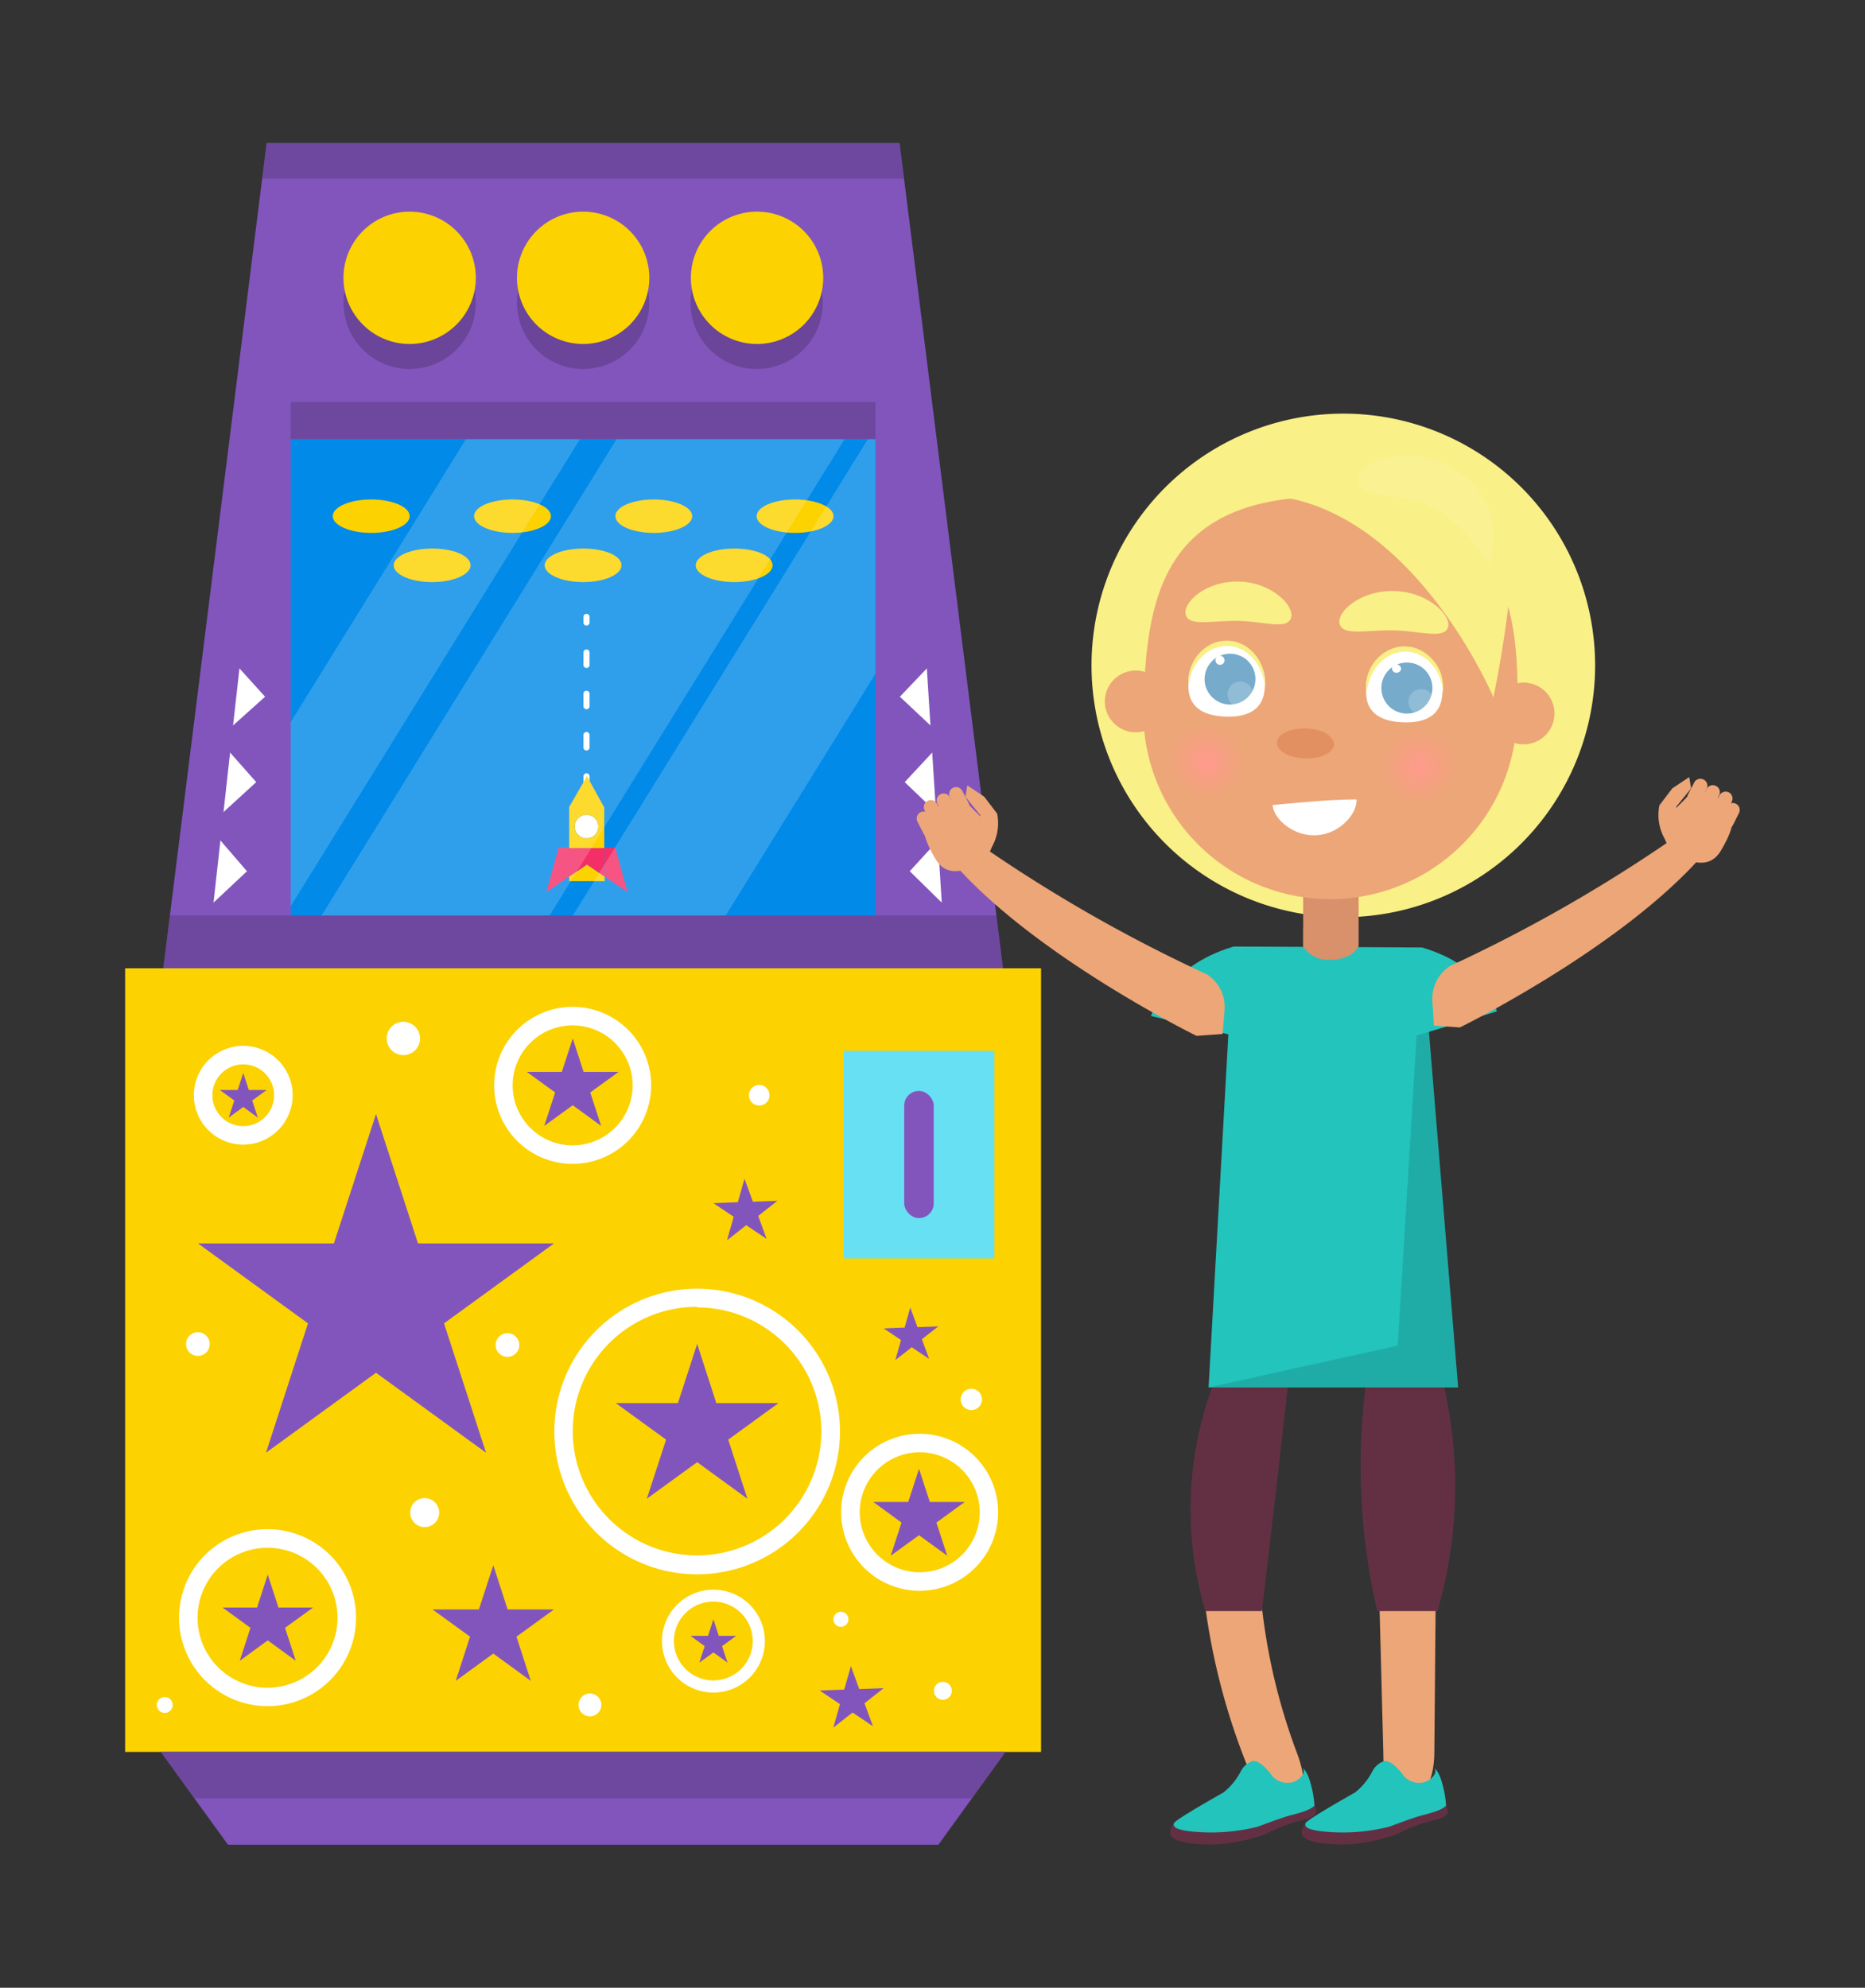 <?xml version="1.0" encoding="utf-8"?>
<svg xmlns="http://www.w3.org/2000/svg" viewBox="0 0 181.24 193.18">
  <rect x="0" y="0" width="181.24" height="193.18" fill="#333333" stroke="none"/>
  <defs>
    <radialGradient cx="157.18" cy="147.67" gradientTransform="rotate(11.61 507.3 16.302)" gradientUnits="userSpaceOnUse" id="a" r="3.68">
      <stop offset="0" stop-color="#ff9a8d"/>
      <stop offset="1" stop-color="#eda677"/>
    </radialGradient>
    <radialGradient cx="136.86" cy="151.35" href="#a" id="b" r="3.68"/>
  </defs>
  <g data-name="game machine">
    <g data-name="12">
      <polygon fill="#8255bd" points="97.71 95.98 15.63 95.98 15.87 94.1 16.51 88.96 25.91 13.9 87.42 13.9 96.83 88.96 97.47 94.1 97.71 95.98"/>
      <polygon fill="#513575" opacity=".4" points="87.86 17.36 87.42 13.9 25.91 13.9 25.48 17.36 87.86 17.36"/>
      <rect fill="#fcd200" height="76.16" width="89.01" x="12.16" y="94.1"/>
      <polygon fill="#8255bd" points="97.71 170.26 94.45 174.77 91.19 179.28 22.16 179.28 18.89 174.77 15.63 170.26 97.71 170.26"/>
      <rect fill="#67e0f3" height="20.18" width="14.64" x="81.99" y="102.12"/>
      <rect fill="#8255bd" height="12.36" rx="1.43" width="2.87" x="87.87" y="106.02"/>
      <polygon fill="#8255bd" points="36.54 108.27 40.62 120.84 53.84 120.84 43.15 128.61 47.23 141.18 36.54 133.41 25.85 141.18 29.93 128.61 19.24 120.84 32.45 120.84 36.54 108.27"/>
      <polygon fill="#8255bd" points="67.75 130.61 69.61 136.36 75.65 136.36 70.77 139.91 72.63 145.65 67.75 142.1 62.86 145.65 64.73 139.91 59.84 136.36 65.88 136.36 67.75 130.61"/>
      <polygon fill="#8255bd" points="55.66 100.92 56.71 104.17 60.12 104.17 57.36 106.17 58.42 109.42 55.66 107.41 52.89 109.42 53.95 106.17 51.19 104.17 54.6 104.17 55.66 100.92"/>
      <polygon fill="#8255bd" points="89.31 142.75 90.36 145.97 93.75 145.97 91 147.97 92.05 151.19 89.31 149.2 86.56 151.19 87.61 147.97 84.87 145.97 88.26 145.97 89.31 142.75"/>
      <polygon fill="#8255bd" points="47.94 152.12 49.33 156.41 53.84 156.41 50.19 159.06 51.58 163.35 47.94 160.7 44.29 163.35 45.68 159.06 42.03 156.41 46.54 156.41 47.94 152.12"/>
      <polygon fill="#8255bd" points="26.02 153.03 27.06 156.23 30.42 156.23 27.7 158.2 28.74 161.4 26.02 159.42 23.3 161.4 24.34 158.2 21.63 156.23 24.98 156.23 26.02 153.03"/>
      <polygon fill="#8255bd" points="23.64 104.27 24.18 105.93 25.92 105.93 24.51 106.95 25.05 108.61 23.64 107.58 22.23 108.61 22.77 106.95 21.36 105.93 23.1 105.93 23.64 104.27"/>
      <polygon fill="#8255bd" points="69.33 157.37 69.85 158.98 71.54 158.98 70.17 159.98 70.7 161.58 69.33 160.59 67.96 161.58 68.48 159.98 67.11 158.98 68.81 158.98 69.33 157.37"/>
      <polygon fill="#8255bd" points="74.5 120.4 72.52 119.07 70.65 120.54 71.3 118.25 69.33 116.93 71.7 116.84 72.35 114.56 73.17 116.79 75.55 116.7 73.68 118.17 74.5 120.4"/>
      <polygon fill="#8255bd" points="84.83 167.76 82.85 166.43 80.98 167.9 81.63 165.62 79.66 164.29 82.04 164.2 82.69 161.92 83.5 164.15 85.88 164.06 84.01 165.53 84.83 167.76"/>
      <polygon fill="#8255bd" points="90.29 132.06 88.6 130.93 87.01 132.18 87.56 130.23 85.88 129.1 87.91 129.02 88.46 127.07 89.16 128.98 91.19 128.9 89.59 130.15 90.29 132.06"/>
      <g opacity=".5">
        <circle cx="56.67" cy="29.43" fill="#513575" r="6.43"/>
        <circle cx="73.53" cy="29.43" fill="#513575" r="6.43"/>
        <circle cx="39.81" cy="29.43" fill="#513575" r="6.43"/>
      </g>
      <path d="M63.1,27a6.43,6.43,0,1,1-6.43-6.43A6.43,6.43,0,0,1,63.1,27Z" fill="#fcd200"/>
      <path d="M80,27a6.43,6.43,0,1,1-6.43-6.43A6.43,6.43,0,0,1,80,27Z" fill="#fcd200"/>
      <path d="M46.24,27a6.43,6.43,0,1,1-6.43-6.43A6.43,6.43,0,0,1,46.24,27Z" fill="#fcd200"/>
      <polygon fill="#513575" opacity=".4" points="97.71 170.26 94.45 174.77 18.89 174.77 15.63 170.26 97.71 170.26"/>
      <polygon fill="#513575" opacity=".4" points="97.47 94.1 15.87 94.1 16.51 88.96 96.83 88.96 97.47 94.1"/>
      <rect fill="#018ae8" height="46.29" width="56.83" x="28.25" y="42.68"/>
      <path d="M39.81,50.16c0,.9-1.67,1.63-3.73,1.63s-3.74-.73-3.74-1.63,1.67-1.62,3.74-1.62S39.81,49.27,39.81,50.16Z" fill="#fcd200"/>
      <path d="M53.54,50.16c0,.9-1.67,1.63-3.73,1.63s-3.74-.73-3.74-1.63,1.67-1.62,3.74-1.62S53.54,49.27,53.54,50.16Z" fill="#fcd200"/>
      <path d="M67.27,50.16c0,.9-1.67,1.63-3.74,1.63s-3.73-.73-3.73-1.63,1.67-1.62,3.73-1.62S67.27,49.27,67.27,50.16Z" fill="#fcd200"/>
      <path d="M81,50.16c0,.9-1.67,1.63-3.74,1.63s-3.73-.73-3.73-1.63,1.67-1.62,3.73-1.62S81,49.27,81,50.16Z" fill="#fcd200"/>
      <path d="M75.08,54.94c0,.9-1.67,1.63-3.73,1.63s-3.74-.73-3.74-1.63,1.67-1.63,3.74-1.63S75.08,54,75.08,54.94Z" fill="#fcd200"/>
      <path d="M60.4,54.94c0,.9-1.67,1.63-3.73,1.63s-3.74-.73-3.74-1.63,1.68-1.63,3.74-1.63S60.4,54,60.4,54.94Z" fill="#fcd200"/>
      <path d="M45.73,54.94c0,.9-1.67,1.63-3.74,1.63s-3.73-.73-3.73-1.63,1.67-1.63,3.73-1.63S45.73,54,45.73,54.94Z" fill="#fcd200"/>
      <path d="M57,59.66a.29.29,0,0,0-.3.3v.59a.3.3,0,0,0,.59,0V60A.29.29,0,0,0,57,59.66Z" fill="#fff"/>
      <path d="M57,71.14a.29.29,0,0,0-.3.3v1.14a.3.3,0,1,0,.59,0V71.44A.29.29,0,0,0,57,71.14Z" fill="#fff"/>
      <path d="M57,63.12a.29.29,0,0,0-.3.29v1.15a.3.3,0,1,0,.59,0V63.41A.29.29,0,0,0,57,63.12Z" fill="#fff"/>
      <path d="M57,67.13a.29.29,0,0,0-.3.3v1.14a.3.3,0,1,0,.59,0V67.43A.29.29,0,0,0,57,67.13Z" fill="#fff"/>
      <path d="M57,75.15a.3.3,0,0,0-.3.3V76a.3.3,0,1,0,.59,0v-.59A.3.3,0,0,0,57,75.15Z" fill="#fff"/>
      <polygon fill="#f42f68" points="59.79 82.38 60.98 86.7 58.76 85.19 58.76 82.38 59.79 82.38"/>
      <polygon fill="#fcd200" points="58.76 85.19 58.76 85.63 55.31 85.63 55.31 85.19 57.04 84.02 58.76 85.19"/>
      <polygon fill="#f42f68" points="58.76 82.38 58.76 85.19 57.04 84.02 55.31 85.19 55.31 82.38 58.76 82.38"/>
      <path d="M57,79.19a1.14,1.14,0,1,1-1.14,1.14A1.14,1.14,0,0,1,57,79.19Z" fill="#fff"/>
      <path d="M57,81.47a1.14,1.14,0,1,0-1.14-1.14A1.14,1.14,0,0,0,57,81.47Zm1.72-3v3.95H55.31V78.43l1.73-3Z" fill="#fcd200"/>
      <polygon fill="#f42f68" points="55.31 82.38 55.31 85.19 53.09 86.7 54.29 82.38 55.31 82.38"/>
      <g opacity=".6">
        <polygon fill="#fff" opacity=".3" points="53.42 88.96 31.26 88.96 59.92 42.68 82.08 42.68 53.42 88.96"/>
        <polygon fill="#fff" opacity=".3" points="56.36 42.68 28.25 88.07 28.25 70.18 45.28 42.68 56.36 42.68"/>
        <polygon fill="#fff" opacity=".3" points="85.08 42.68 85.08 65.47 70.53 88.96 55.68 88.96 84.34 42.68 85.08 42.68"/>
      </g>
      <polygon fill="#fff" points="21.42 81.68 20.75 87.72 24 84.67 21.42 81.68"/>
      <polygon fill="#fff" points="91.14 81.68 91.52 87.72 88.41 84.67 91.14 81.68"/>
      <polygon fill="#fff" points="22.36 73.14 21.72 78.92 24.9 76.01 22.36 73.14"/>
      <polygon fill="#fff" points="90.59 73.14 90.96 78.92 87.92 76.01 90.59 73.14"/>
      <polygon fill="#fff" points="23.27 64.96 22.65 70.5 25.76 67.71 23.27 64.96"/>
      <polygon fill="#fff" points="90.07 64.96 90.42 70.5 87.45 67.71 90.07 64.96"/>
      <path d="M55.66,113.11a7.63,7.63,0,1,1,7.62-7.63A7.64,7.64,0,0,1,55.66,113.11Zm0-13.46a5.83,5.83,0,1,0,5.82,5.83A5.84,5.84,0,0,0,55.66,99.65Z" fill="#fff"/>
      <path d="M89.39,154.6A7.63,7.63,0,1,1,97,147,7.64,7.64,0,0,1,89.39,154.6Zm0-13.46A5.83,5.83,0,1,0,95.21,147,5.84,5.84,0,0,0,89.39,141.14Z" fill="#fff"/>
      <path d="M69.33,164.49a5,5,0,1,1,5-5A5,5,0,0,1,69.33,164.49Zm0-8.84a3.83,3.83,0,1,0,3.82,3.83A3.84,3.84,0,0,0,69.33,155.65Z" fill="#fff"/>
      <path d="M23.64,111.24a4.8,4.8,0,1,1,4.8-4.8A4.81,4.81,0,0,1,23.64,111.24Zm0-7.8a3,3,0,1,0,3,3A3,3,0,0,0,23.64,103.44Z" fill="#fff"/>
      <path d="M26,165.81a8.6,8.6,0,1,1,8.6-8.59A8.6,8.6,0,0,1,26,165.81Zm0-15.39a6.8,6.8,0,1,0,6.8,6.8A6.8,6.8,0,0,0,26,150.42Z" fill="#fff"/>
      <path d="M67.75,153a13.88,13.88,0,1,1,13.88-13.88A13.89,13.89,0,0,1,67.75,153Zm0-26a12.08,12.08,0,1,0,12.07,12.08A12.09,12.09,0,0,0,67.75,127.06Z" fill="#fff"/>
      <path d="M74.78,106.44a1,1,0,1,1-1-1A1,1,0,0,1,74.78,106.44Z" fill="#fff"/>
      <path d="M50.46,130.61a1.15,1.15,0,1,1-2.29,0,1.15,1.15,0,0,1,2.29,0Z" fill="#fff"/>
      <path d="M20.38,130.61a1.15,1.15,0,1,1-1.14-1.14A1.15,1.15,0,0,1,20.38,130.61Z" fill="#fff"/>
      <path d="M42.68,147a1.41,1.41,0,1,1-1.41-1.41A1.41,1.41,0,0,1,42.68,147Z" fill="#fff"/>
      <path d="M40.82,100.92A1.62,1.62,0,1,1,39.2,99.3,1.63,1.63,0,0,1,40.82,100.92Z" fill="#fff"/>
      <path d="M95.43,136a1,1,0,0,1-2.07,0,1,1,0,1,1,2.07,0Z" fill="#fff"/>
      <path d="M82.45,157.37a.73.73,0,1,1-.73-.73A.74.74,0,0,1,82.45,157.37Z" fill="#fff"/>
      <path d="M92.5,164.31a.87.87,0,1,1-.86-.86A.87.87,0,0,1,92.5,164.31Z" fill="#fff"/>
      <path d="M58.44,165.69a1.11,1.11,0,1,1-1.11-1.11A1.11,1.11,0,0,1,58.44,165.69Z" fill="#fff"/>
      <path d="M16.78,165.69a.77.77,0,1,1-.77-.76A.76.76,0,0,1,16.78,165.69Z" fill="#fff"/>
      <rect fill="#513575" height="3.61" opacity=".4" width="56.83" x="28.25" y="39.06"/>
    </g>
    <path d="M126,170.26c1,2.59,1.06,5.11-.47,5.88h0c-1.52.76-3.06-1.26-4.15-4.1a64.26,64.26,0,0,1-3.23-38.59c.75-3,2.91-4.94,4.51-4.36h0c1.61.58,2.15,3.18,1.48,5.85A58.75,58.75,0,0,0,126,170.26Z" fill="#eda677"/>
    <path d="M114.08,177.21c-.09-.26,4.8-3,4.8-3a6.24,6.24,0,0,0,1.69-2.05,2,2,0,0,1,1.12-1c.83-.2,2,1.51,2,1.51a2,2,0,0,0,1.67.58,1.69,1.69,0,0,0,1.3-.89c.11-.39-.08-.52-.08-.52.49.28.76,1.4.76,1.4a10,10,0,0,1,.4,2.25c-.76.93-8,3-8,3a18.36,18.36,0,0,1-4.76-.11C113.67,178.07,114.08,177.21,114.08,177.21Z" fill="#23c4bc"/>
    <path d="M127.76,175.43c-.15.49-2.4,1-2.4,1-1.23.36-3.11,1.09-3.11,1.09a18.46,18.46,0,0,1-5.69.53c-1.92-.1-2.33-.44-2.33-.44-.28-.26-.15-.43-.15-.43a1.42,1.42,0,0,0-.31,1.21c.77,1.06,4.63.84,4.63.84a17.25,17.25,0,0,0,4.62-1,15,15,0,0,1,3.56-1.35c1.4-.24,1.32-.85,1.32-.85A2.9,2.9,0,0,0,127.76,175.43Z" fill="#633043"/>
    <path d="M139.39,170.29c0,2.7-1.08,4.89-2.78,4.89h0c-1.71,0-2.18-2.19-2.18-4.89l-.91-35c0-2.7,1.38-4.89,3.09-4.89h0c1.7,0,3.08,2.19,3.08,4.89Z" fill="#eda677"/>
    <path d="M126.87,177.21c-.09-.26,4.8-3,4.8-3a6.24,6.24,0,0,0,1.69-2.05,2,2,0,0,1,1.12-1c.83-.2,2,1.51,2,1.51a2,2,0,0,0,1.67.58,1.69,1.69,0,0,0,1.3-.89c.11-.39-.08-.52-.08-.52.48.28.76,1.4.76,1.4a10,10,0,0,1,.4,2.25c-.76.93-8,3-8,3a18.36,18.36,0,0,1-4.76-.11C126.46,178.07,126.87,177.21,126.87,177.21Z" fill="#23c4bc"/>
    <path d="M140.55,175.43c-.15.49-2.4,1-2.4,1-1.23.36-3.12,1.09-3.12,1.09a18.39,18.39,0,0,1-5.68.53c-1.92-.1-2.33-.44-2.33-.44-.28-.26-.15-.43-.15-.43a1.44,1.44,0,0,0-.32,1.21c.78,1.06,4.63.84,4.63.84a17.38,17.38,0,0,0,4.63-1,15,15,0,0,1,3.56-1.35c1.4-.24,1.32-.85,1.32-.85A2.9,2.9,0,0,0,140.55,175.43Z" fill="#633043"/>
    <path d="M140,133.41a43.82,43.82,0,0,1-.3,23.16h-5.86a62.39,62.39,0,0,1-1-22.81Z" fill="#633043"/>
    <path d="M125.3,133.41c-1.42,12.73-2.67,23.16-2.67,23.16h-5.49a34.62,34.62,0,0,1,1.11-22.92Z" fill="#633043"/>
    <polygon fill="#23c4bc" points="141.7 134.84 117.45 134.84 119.85 91.99 138.19 92.08 141.7 134.84"/>
    <path d="M155,65.46A24.47,24.47,0,1,1,131.3,40.21,24.47,24.47,0,0,1,155,65.46Z" fill="#f9f087"/>
    <rect fill="#d8916a" height="9.46" width="5.39" x="126.64" y="82.53"/>
    <path d="M147.42,69.69a18.16,18.16,0,1,1-36.3-1.18c.33-10,1.52-20.56,18.59-20.23S147.75,59.66,147.42,69.69Z" fill="#eda677"/>
    <path d="M113.37,68.17a3,3,0,1,1-2.86-3A3,3,0,0,1,113.37,68.17Z" fill="#eda677"/>
    <path d="M151.06,69.4a3,3,0,1,1-2.87-3.06A3,3,0,0,1,151.06,69.4Z" fill="#eda677"/>
    <path d="M122.08,66.61c-.06,1.78-1.36,2.29-3,2.23s-2.86-.64-2.8-2.41a2.89,2.89,0,1,1,5.75.18Z" fill="#fff"/>
    <path d="M122.91,66.77c-.08,2.28-1.76,2.94-3.81,2.87s-3.68-.83-3.61-3.11a3.73,3.73,0,1,1,7.42.24Z" fill="#fff"/>
    <path d="M115.49,66.53v-.14a2.61,2.61,0,0,1,0-.4,4.55,4.55,0,0,1,.33-1.38A4,4,0,0,1,117.08,63a3.86,3.86,0,0,1,1-.56,4.19,4.19,0,0,1,1.22-.18,3.91,3.91,0,0,1,1.21.26,3.75,3.75,0,0,1,1,.62,4,4,0,0,1,1.15,1.7,4.24,4.24,0,0,1,.24,1.4,3.59,3.59,0,0,1,0,.4c0,.09,0,.14,0,.14s0-.2-.07-.53a4.52,4.52,0,0,0-.13-.58,5.46,5.46,0,0,0-.28-.71,4.14,4.14,0,0,0-1.16-1.46,3.87,3.87,0,0,0-.91-.51,3.49,3.49,0,0,0-1-.21,3.43,3.43,0,0,0-2,.59,4.14,4.14,0,0,0-1.25,1.38,4.73,4.73,0,0,0-.33.69,5,5,0,0,0-.17.58c0,.16,0,.29-.07.38Z" fill="#f9f087"/>
    <path d="M122,66.08a2.47,2.47,0,1,1-2.39-2.55A2.46,2.46,0,0,1,122,66.08Z" fill="#76abcc"/>
    <path d="M119,64.17a.44.44,0,1,1-.88,0,.44.44,0,0,1,.88,0Z" fill="#fff"/>
    <path d="M139.35,67.18c-.06,1.77-1.37,2.28-3,2.23s-2.86-.65-2.8-2.42a2.9,2.9,0,1,1,5.76.19Z" fill="#fff"/>
    <path d="M140.17,67.33c-.07,2.28-1.76,2.94-3.8,2.87s-3.69-.83-3.61-3.11a3.73,3.73,0,1,1,7.41.24Z" fill="#fff"/>
    <path d="M132.76,67.09s0,0,0-.14,0-.22,0-.39A3.94,3.94,0,0,1,135.39,63a3.44,3.44,0,0,1,2.42.08,3.83,3.83,0,0,1,1,.63A4,4,0,0,1,140,65.39a4.25,4.25,0,0,1,.24,1.41,1.92,1.92,0,0,1,0,.39.79.79,0,0,1,0,.14s0-.19-.06-.53a4.75,4.75,0,0,0-.14-.58,4.33,4.33,0,0,0-.28-.71,4.14,4.14,0,0,0-1.16-1.46,3.61,3.61,0,0,0-.9-.51,3.56,3.56,0,0,0-1-.21,3.42,3.42,0,0,0-2,.59,4.18,4.18,0,0,0-1.26,1.38,5.31,5.31,0,0,0-.32.7,3.49,3.49,0,0,0-.17.57,3.3,3.3,0,0,0-.08.38Z" fill="#f9f087"/>
    <path d="M139.2,66.94a2.48,2.48,0,1,1-2.39-2.55A2.47,2.47,0,0,1,139.2,66.94Z" fill="#76abcc"/>
    <path d="M136.16,65a.45.45,0,0,1-.89,0,.45.45,0,0,1,.46-.43A.46.46,0,0,1,136.16,65Z" fill="#fff"/>
    <path d="M125.45,60.08c-.41,1.14-2.63.31-5.13.26s-4.76.58-5.09-.59,1.94-3.34,5.22-3.23S125.88,59,125.45,60.08Z" fill="#f9f087"/>
    <path d="M140.7,61c-.42,1.14-2.71.31-5.27.26s-4.89.57-5.24-.6,2-3.33,5.36-3.22S141.14,59.93,140.7,61Z" fill="#f9f087"/>
    <path d="M132,90.25c0,.75,0,1.74,0,1.74-.74,1.37-2.7,1.28-2.7,1.28A2.89,2.89,0,0,1,126.64,92V90.25l2-1.75Z" fill="#d8916a"/>
    <path d="M129.63,72.34c0,.81-1.29,1.42-2.82,1.37s-2.75-.75-2.72-1.55,1.29-1.41,2.82-1.37S129.66,71.54,129.63,72.34Z" fill="#e29061"/>
    <path d="M121.64,48.09c15.09-.28,23.49,19.68,23.49,19.68a110.3,110.3,0,0,0,2.11-16.45C134.87,39.5,121.64,48.09,121.64,48.09Z" fill="#f9f087"/>
    <path d="M141.49,75.26a3.68,3.68,0,1,1-2.86-4.35A3.67,3.67,0,0,1,141.49,75.26Z" fill="url(#a)"/>
    <path d="M120.86,74.77A3.69,3.69,0,1,1,118,70.43,3.68,3.68,0,0,1,120.86,74.77Z" fill="url(#b)"/>
    <path d="M139.31,68.44a1.23,1.23,0,1,1-1-1.45A1.23,1.23,0,0,1,139.31,68.44Z" fill="#fff" opacity=".2"/>
    <path d="M121.73,67.71a1.23,1.23,0,1,1-1-1.45A1.22,1.22,0,0,1,121.73,67.71Z" fill="#fff" opacity=".2"/>
    <path d="M141.54,45.72c5.18,3.25,3.21,9.09,3.21,9.09s-2.42-3.77-5.14-5.27c-2.56-1.75-7.11-1-7.63-2.61C131.28,45.33,136.31,42.55,141.54,45.72Z" fill="#fff" opacity=".1"/>
    <path d="M119.85,92c-6.4,1.88-8,6.74-8,6.74l11.1,2.63.47-7.15Z" fill="#23c4bc"/>
    <path d="M123.67,78.24c.09,1.32,2,3.08,4.3,2.93s3.95-2.16,3.86-3.48c0,0-1.72,0-4,.18S123.67,78.24,123.67,78.24Z" fill="#fff"/>
    <polygon fill="#092535" opacity=".15" points="141.7 134.84 117.45 134.84 135.83 130.77 138.19 92.08 141.7 134.84"/>
    <path d="M138.19,92.08c6.4,1.88,7.27,6.21,7.27,6.21l-10.21,3.07-.47-7.15Z" fill="#23c4bc"/>
    <path d="M119,98.22a3.77,3.77,0,0,0-1.68-3.51A146.46,146.46,0,0,1,95.45,82.24l-2.58,1.87c8,9,23.41,16.56,23.41,16.56l2.53-.18Z" fill="#eda677"/>
    <path d="M90.77,78.65c-1.32,1-1.4,2.22.14,4.83,1.17,2,3.37,1.1,4.69,0s.89-2.58-.3-4.08c-.29-.37-.86-.83-1.12-1.18C93.4,77.22,91.76,77.87,90.77,78.65Z" fill="#eda677"/>
    <path d="M95.64,83.32a4.74,4.74,0,0,0,1.26-4.25l-1.26-1.65L94,76.33l-.18,1.11,1.45,1.78-.17,1.5Z" fill="#eda677"/>
    <path d="M92.9,78.63a.67.67,0,0,0,.91.3h0a.68.68,0,0,0,.3-.92l-.59-1.14a.68.68,0,0,0-.92-.3h0a.69.69,0,0,0-.29.92Z" fill="#eda677"/>
    <path d="M91.69,79.25a.67.67,0,0,0,.91.3h0a.68.68,0,0,0,.3-.92l-.59-1.14a.68.68,0,0,0-.92-.3h0a.69.69,0,0,0-.29.92Z" fill="#eda677"/>
    <path d="M90.44,79.89a.68.68,0,0,0,.92.3h0a.69.69,0,0,0,.29-.92l-.59-1.14a.67.67,0,0,0-.91-.3h0a.69.69,0,0,0-.3.92Z" fill="#eda677"/>
    <path d="M89.74,81a.69.69,0,0,0,.92.3h0a.68.68,0,0,0,.29-.92l-.58-1.14a.69.69,0,0,0-.92-.3h0a.69.69,0,0,0-.29.92Z" fill="#eda677"/>
    <path d="M139.2,97.4a3.81,3.81,0,0,1,1.69-3.51,146.46,146.46,0,0,0,21.82-12.47l2.58,1.88c-8,9-23.42,16.55-23.42,16.55l-2.52-.18Z" fill="#eda677"/>
    <path d="M167.38,77.83c1.32,1,1.41,2.22-.14,4.83-1.17,2-3.36,1.1-4.68,0s-.89-2.58.29-4.07c.3-.38.86-.84,1.13-1.19C164.76,76.4,166.4,77.05,167.38,77.83Z" fill="#eda677"/>
    <path d="M162.51,82.51a4.76,4.76,0,0,1-1.25-4.25l1.26-1.65,1.64-1.09.18,1.1L162.9,78.4l.17,1.5Z" fill="#eda677"/>
    <path d="M165.26,77.82a.69.69,0,0,1-.92.29h0a.68.68,0,0,1-.29-.91l.59-1.15a.67.67,0,0,1,.91-.29h0a.67.67,0,0,1,.3.91Z" fill="#eda677"/>
    <path d="M166.47,78.44a.69.69,0,0,1-.92.29h0a.68.68,0,0,1-.29-.91l.59-1.15a.68.68,0,0,1,.91-.29h0a.67.67,0,0,1,.3.91Z" fill="#eda677"/>
    <path d="M167.71,79.08a.68.68,0,0,1-.91.29h0a.68.68,0,0,1-.29-.92l.58-1.14A.69.69,0,0,1,168,77h0a.69.69,0,0,1,.29.92Z" fill="#eda677"/>
    <path d="M168.41,80.18a.68.68,0,0,1-.91.29h0a.68.68,0,0,1-.3-.92l.59-1.14a.67.67,0,0,1,.92-.29h0A.67.67,0,0,1,169,79Z" fill="#eda677"/>
  </g>
</svg>